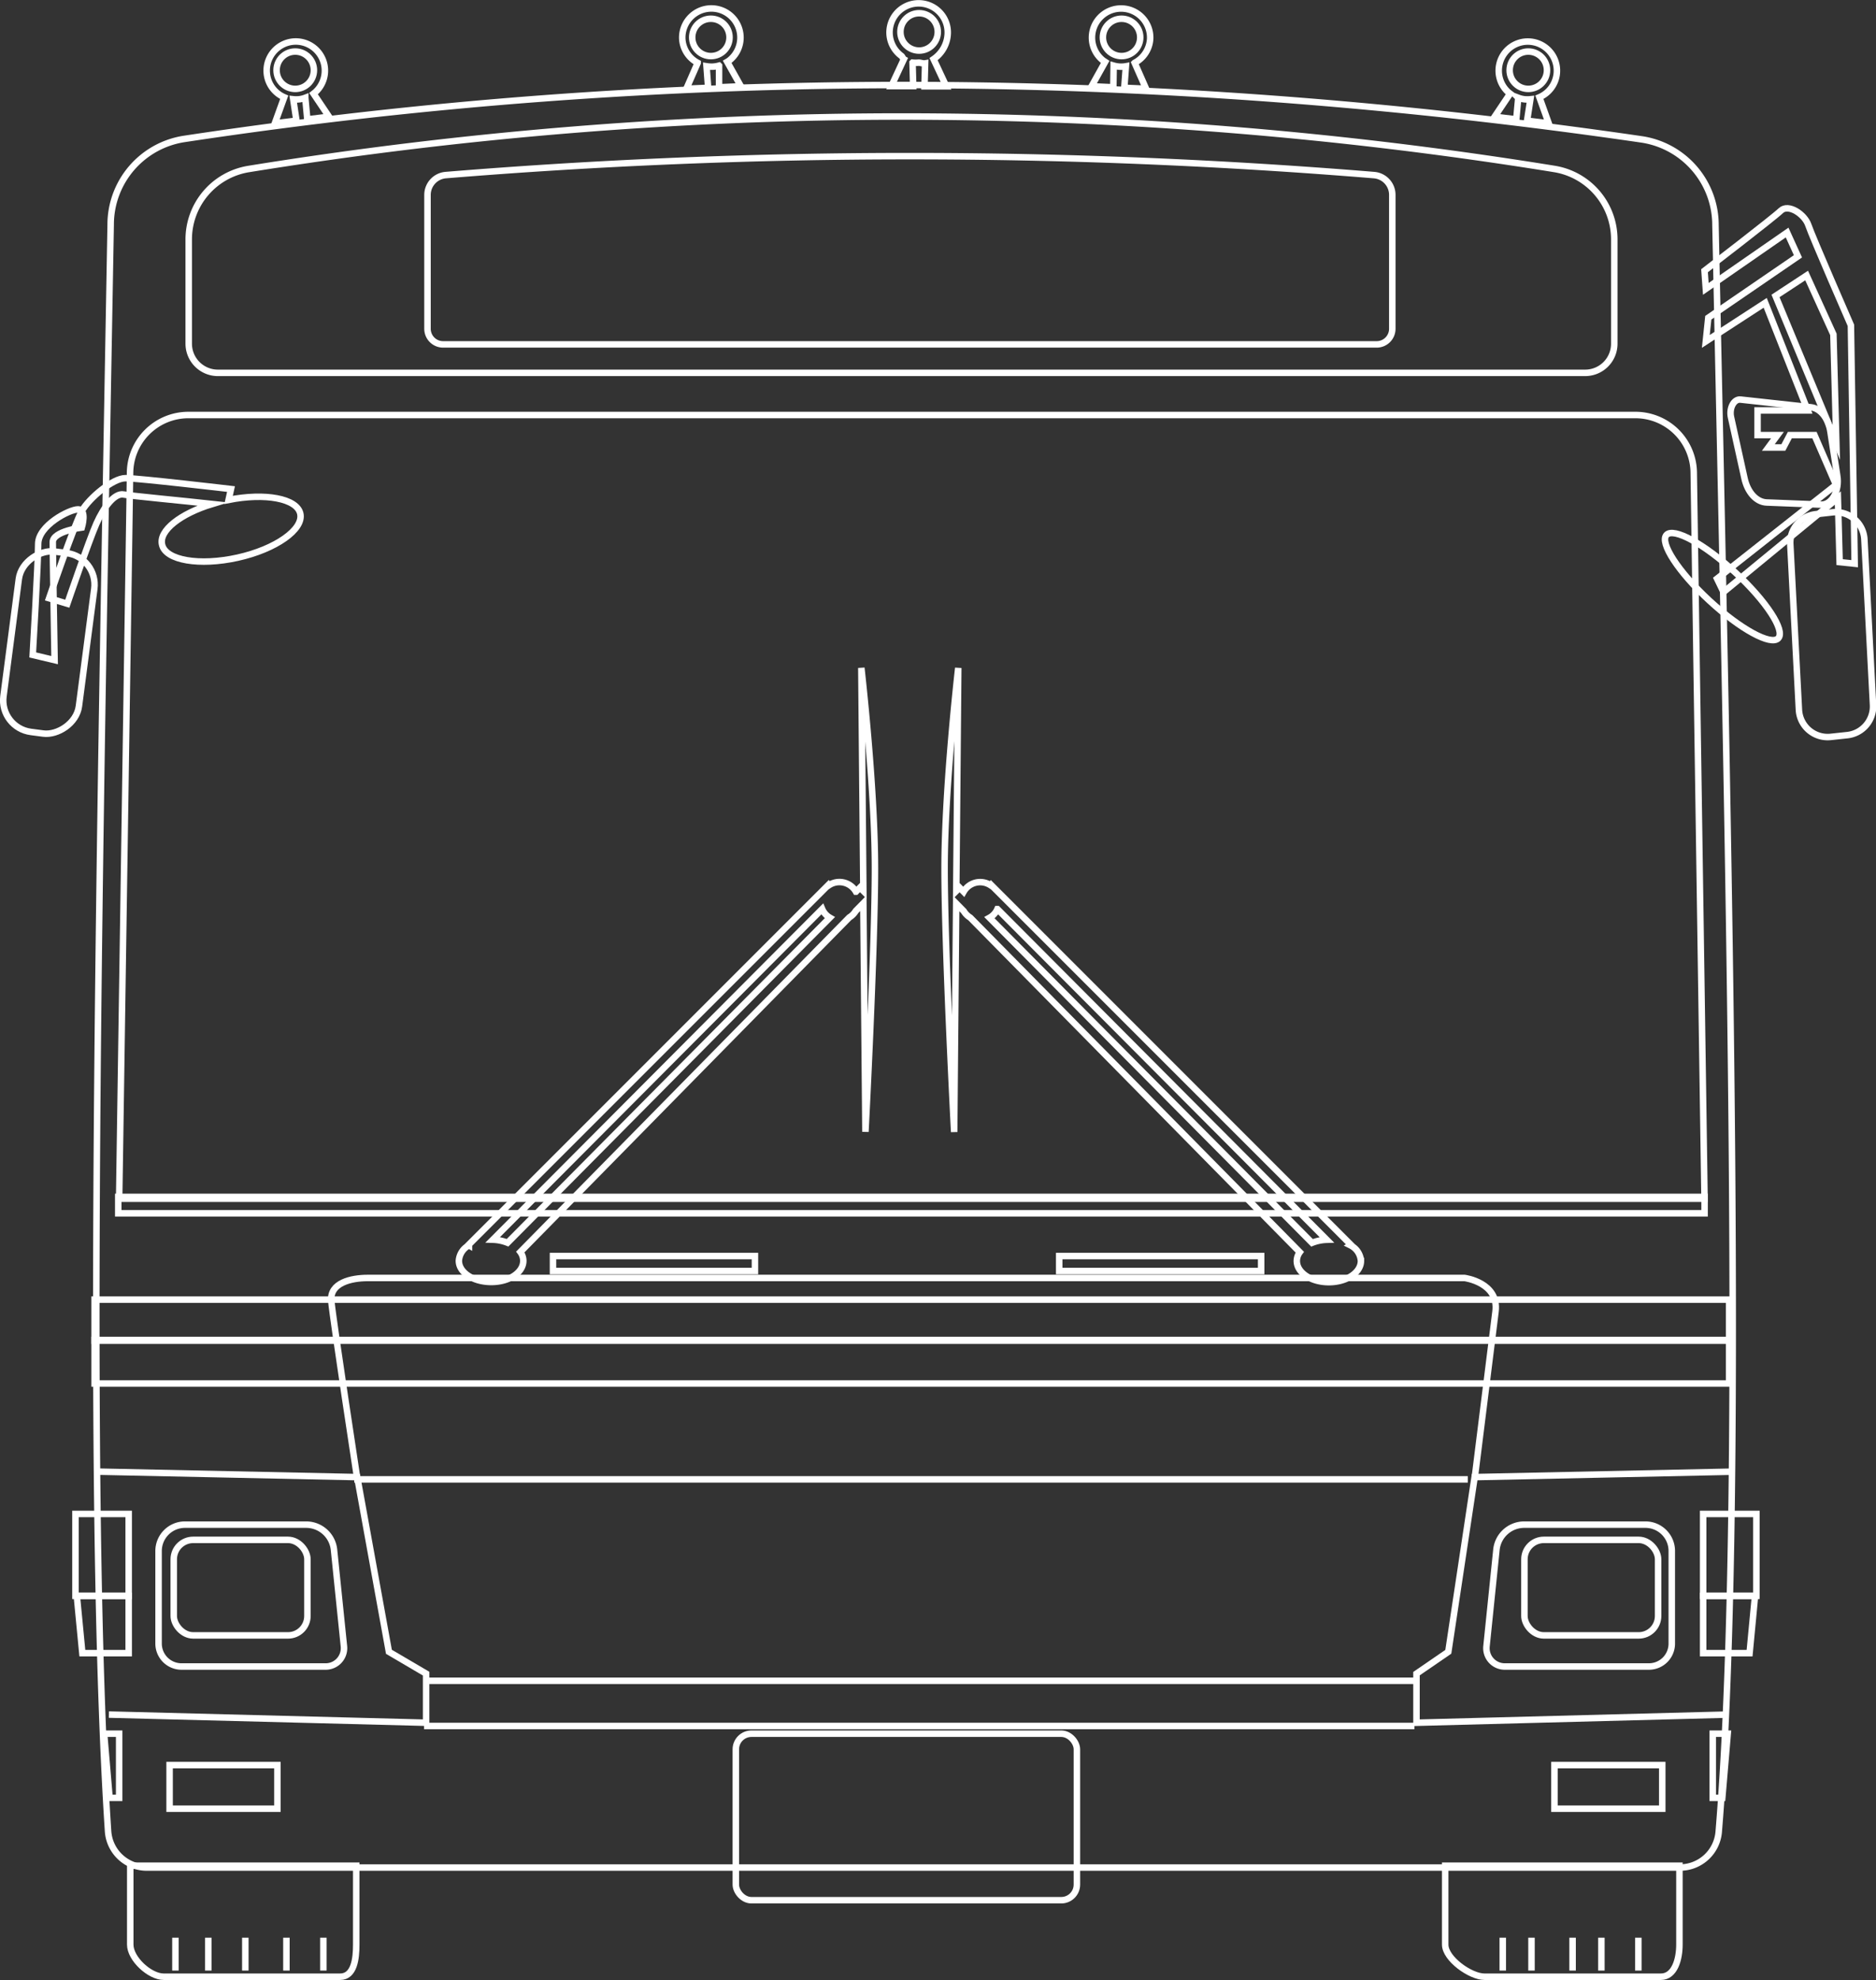 <svg xmlns="http://www.w3.org/2000/svg" width="289.37" height="305.34" viewBox="0 0 289.37 305.34"><rect x="0" y="0" width="289.37" height="305.34" fill="#333333" stroke="none"/><defs><style>.cls-1{fill:none;stroke:#fff;stroke-miterlimit:10;}</style></defs><title>bus</title><g id="レイヤー_2" data-name="レイヤー 2"><g id="レイヤー_2-2" data-name="レイヤー 2"><path class="cls-1" d="M259.16,288H22.67a6,6,0,0,1-6-5.57c-3.38-51.49-1.32-151.08.4-247.77A13.37,13.37,0,0,1,28.45,21.42q110.05-16.65,224.73.07a13.36,13.36,0,0,1,11.43,13.23c2.06,97.87,4.53,199.1.5,247.77A6,6,0,0,1,259.16,288Z"/><rect class="cls-1" x="113.5" y="267.36" width="52.61" height="25.68" rx="2.41"/><path class="cls-1" d="M262.92,184.86H18.38L20.06,73a9,9,0,0,1,9-9H252.26a9,9,0,0,1,9,9Z"/><rect class="cls-1" x="14.59" y="200.42" width="252.12" height="6.33"/><rect class="cls-1" x="14.59" y="206.64" width="252.12" height="6.71"/><polyline class="cls-1" points="267.34 226.95 227.46 227.79 223.4 254.73 218.49 258.1 218.49 265.67 266.59 264.41"/><rect class="cls-1" x="235.14" y="237.47" width="20.62" height="14.73" rx="2.99"/><rect class="cls-1" x="262.71" y="233.47" width="8.21" height="12.63"/><polygon class="cls-1" points="269.87 254.94 262.71 254.94 262.71 246.1 270.71 246.1 269.87 254.94"/><rect class="cls-1" x="239.77" y="272.2" width="16.63" height="6.73"/><polygon class="cls-1" points="264.19 277.25 265.66 277.25 266.5 267.36 264.19 267.36 264.19 277.25"/><polyline class="cls-1" points="15.22 226.95 55.1 227.79 59.99 254.73 65.73 258.1 65.73 265.67 16.8 264.41"/><rect class="cls-1" x="26.8" y="237.47" width="20.62" height="14.73" rx="2.99"/><rect class="cls-1" x="11.64" y="233.47" width="8.21" height="12.63"/><polygon class="cls-1" points="12.7 254.94 19.85 254.94 19.85 246.1 11.85 246.1 12.7 254.94"/><rect class="cls-1" x="26.16" y="272.2" width="16.63" height="6.73"/><polygon class="cls-1" points="18.38 277.25 16.9 277.25 16.06 267.36 18.38 267.36 18.38 277.25"/><line class="cls-1" x1="65.41" y1="266.17" x2="218.17" y2="266.17"/><rect class="cls-1" x="163.38" y="193.7" width="31.15" height="2.31"/><rect class="cls-1" x="85.3" y="193.7" width="31.15" height="2.31"/><path class="cls-1" d="M208.33,192.06l.09-.05-55.56-55.56-.06.07a2.93,2.93,0,0,0-4.16,1l-.62-.63-.52.52.31-34.4s-2.11,18.31-2.11,30.94,1.48,40.62,1.48,40.62l.31-35.25,1.17,1.19a3,3,0,0,0,1,1l50.83,51.59a2.34,2.34,0,0,0-.46,1.36c0,1.8,2.21,3.27,4.94,3.27s4.95-1.47,4.95-3.27A2.9,2.9,0,0,0,208.33,192.06Zm-54.48-51.87,50.8,51a6.74,6.74,0,0,0-2.27.47l-49.75-50.13A2.81,2.81,0,0,0,153.85,140.19Z"/><path class="cls-1" d="M70.78,194.43c0,1.8,2.21,3.27,5,3.27s4.94-1.47,4.94-3.27a2.34,2.34,0,0,0-.46-1.36L131,141.48a3,3,0,0,0,1-1l1.17-1.19.32,35.25s1.47-28,1.47-40.62S132.86,103,132.86,103l.31,34.4-.52-.52-.62.63a2.93,2.93,0,0,0-4.16-1l-.06-.07L72.25,192l.09.05A2.9,2.9,0,0,0,70.78,194.43ZM128,141.52,78.29,191.65a6.74,6.74,0,0,0-2.27-.47l50.8-51A2.81,2.81,0,0,0,128,141.52Z"/><line class="cls-1" x1="54.64" y1="228.14" x2="226.41" y2="228.14"/><path class="cls-1" d="M239.79,26.06a630.71,630.71,0,0,0-201.42,0,11,11,0,0,0-9.26,10.87V53a4.5,4.5,0,0,0,4.5,4.5H244.53A4.49,4.49,0,0,0,249,53V36.92A11,11,0,0,0,239.79,26.06Z"/><path class="cls-1" d="M211.91,27A878.3,878.3,0,0,0,68.76,27a3.07,3.07,0,0,0-2.82,3.06V50.7a2.41,2.41,0,0,0,2.41,2.41h144a2.41,2.41,0,0,0,2.41-2.41V30.06A3.06,3.06,0,0,0,211.91,27Z"/><path class="cls-1" d="M146.19,5a4.49,4.49,0,1,0-7.14,3.63c.12.08.25.43.37.5l-1.93,4.15h3.37l-.1-3.62a5,5,0,0,0,.94,0c.33,0,.64.17,1,.11l-.1,3.54h3.36L144,9.12A5,5,0,0,0,146.19,5Z"/><circle class="cls-1" cx="141.77" cy="4.92" r="2.88"/><path class="cls-1" d="M177.41,6a4.49,4.49,0,1,0-7.3,3.3c.12.09.24.16.36.24l-2.1,3.77,3.36.15.05-3.34a4.12,4.12,0,0,0,1.89.1l-.25,3.32,3.36.15-1.76-4A4.47,4.47,0,0,0,177.41,6Z"/><circle class="cls-1" cx="173" cy="5.77" r="2.88"/><path class="cls-1" d="M105.24,6a4.49,4.49,0,1,1,7.29,3.3,3.22,3.22,0,0,1-.36.24l2.11,3.77-3.37.15,0-3.34a4.76,4.76,0,0,1-.93.16,5,5,0,0,1-1-.06l.25,3.32-3.36.15,1.75-4A4.46,4.46,0,0,1,105.24,6Z"/><circle class="cls-1" cx="109.65" cy="5.77" r="2.88"/><path class="cls-1" d="M41.17,11.45a4.49,4.49,0,1,1,7.52,2.72c-.1.1-.22.18-.33.27L50.75,18l-3.35.41-.31-3.33a4,4,0,0,1-.92.23,4.23,4.23,0,0,1-.94,0l.5,3.3-3.34.41L43.84,15A4.47,4.47,0,0,1,41.17,11.45Z"/><circle class="cls-1" cx="45.54" cy="10.83" r="2.88"/><path class="cls-1" d="M240.12,11.45a4.49,4.49,0,1,0-7.53,2.72c.11.1.22.18.34.27L230.54,18l3.34.41.31-3.33a4.13,4.13,0,0,0,.92.23,4.32,4.32,0,0,0,.95,0l-.51,3.3,3.34.41L237.45,15A4.47,4.47,0,0,0,240.12,11.45Z"/><circle class="cls-1" cx="235.74" cy="10.83" r="2.88"/><path class="cls-1" d="M46.32,79.21c-.53-2.34-5.41-3.24-11.06-2.12l.37-1.67s-14.31-1.68-16.27-1.68-5.61,3.08-6.73,5.05S7.57,92.26,7.57,92.26l2.81.84s3.37-9.82,4.49-12.35,2.81-4.77,4.21-4.49c1.05.21,9.48,1,13.66,1.46C27.85,79.2,24.47,81.83,25,84c.54,2.42,5.76,3.31,11.66,2S46.86,81.63,46.32,79.21Z"/><rect class="cls-1" x="-6.49" y="93.21" width="28.06" height="11.74" rx="4.91" transform="translate(-91.68 93.7) rotate(-82.54)"/><path class="cls-1" d="M8.42,101.8,5.05,101s.84-14.31.84-17.12,4.77-5.33,6.17-5.33.56,2.8.56,2.8-4.48.57-4.48,2.25S8.42,101.8,8.42,101.8Z"/><ellipse class="cls-1" cx="265.67" cy="90.44" rx="2.95" ry="11.74" transform="translate(18.95 224.2) rotate(-47.26)"/><path class="cls-1" d="M286.08,86.93l-.58-36.76s-6-13.75-6.56-15.44-3.09-3.36-4.25-2.24-11.77,9.26-11.77,9.26l.2,2.8,12.54-8.69,1.67,3.67L263.5,49l-.38,3.65,9.16-5.95,6.56,16.6H271.1v3.8h3.07l-1.41,1.91h2.32l1-1.91h3.8l3.32,7.66L264.85,89.24l1,2.07L283.49,76.8l.27,9.89Zm-7.41-44.44,4.13,9.08.45,16.67-9.38-22.6Z"/><path class="cls-1" d="M284.92,113.37l-2.52.27a4.44,4.44,0,0,1-4.92-4.17l-1.33-25.54a4.43,4.43,0,0,1,4-4.64l2.51-.28a4.43,4.43,0,0,1,4.92,4.18l1.33,25.54A4.45,4.45,0,0,1,284.92,113.37Z"/><path class="cls-1" d="M280.91,77.82l-8.41-.33c-1.58-.06-2.95-1.57-3.42-3.75L267,64.32c-.3-1.4.46-2.81,1.47-2.7l10.87,1.19c1.46.16,2.68,1.69,3,3.77l1.05,6.77C283.79,75.68,282.55,77.88,280.91,77.82Z"/><rect class="cls-1" x="18.24" y="184.58" width="244.69" height="2.53"/><path class="cls-1" d="M55.1,228s-3.75-24.58-4-27.38,3.08-3.54,5.61-3.54h169.2s5.34.69,4.77,5.18l-3.19,25.53"/><line class="cls-1" x1="65.41" y1="259.2" x2="218.17" y2="259.2"/><path class="cls-1" d="M20.09,287.72v12.17c0,2.18,3,4.95,5.17,4.95h27.2c2.18,0,2.49-2.77,2.49-4.95V287.72Z"/><line class="cls-1" x1="32.13" y1="303.89" x2="32.13" y2="298.82"/><line class="cls-1" x1="27.06" y1="303.89" x2="27.06" y2="298.82"/><line class="cls-1" x1="37.84" y1="303.89" x2="37.84" y2="298.82"/><line class="cls-1" x1="44.18" y1="303.89" x2="44.18" y2="298.82"/><line class="cls-1" x1="49.88" y1="303.89" x2="49.88" y2="298.82"/><path class="cls-1" d="M222.92,287.72v12.17c0,2.18,3.89,4.95,6.06,4.95h27.2c2.17,0,2.87-2.77,2.87-4.95V287.72Z"/><line class="cls-1" x1="236.23" y1="303.89" x2="236.23" y2="298.82"/><line class="cls-1" x1="231.8" y1="303.89" x2="231.8" y2="298.82"/><line class="cls-1" x1="242.57" y1="303.89" x2="242.57" y2="298.82"/><line class="cls-1" x1="247.01" y1="303.89" x2="247.01" y2="298.82"/><line class="cls-1" x1="252.71" y1="303.89" x2="252.71" y2="298.82"/><path class="cls-1" d="M254.33,257H232.11a2.83,2.83,0,0,1-2.82-3.12L230.82,239a4.31,4.31,0,0,1,4.3-3.88h18.69a4.06,4.06,0,0,1,4.06,4.06v14.28A3.53,3.53,0,0,1,254.33,257Z"/><path class="cls-1" d="M28,257H50.23a2.83,2.83,0,0,0,2.82-3.12L51.52,239a4.32,4.32,0,0,0-4.3-3.88H28.53a4.07,4.07,0,0,0-4.07,4.06v14.28A3.54,3.54,0,0,0,28,257Z"/></g></g></svg>